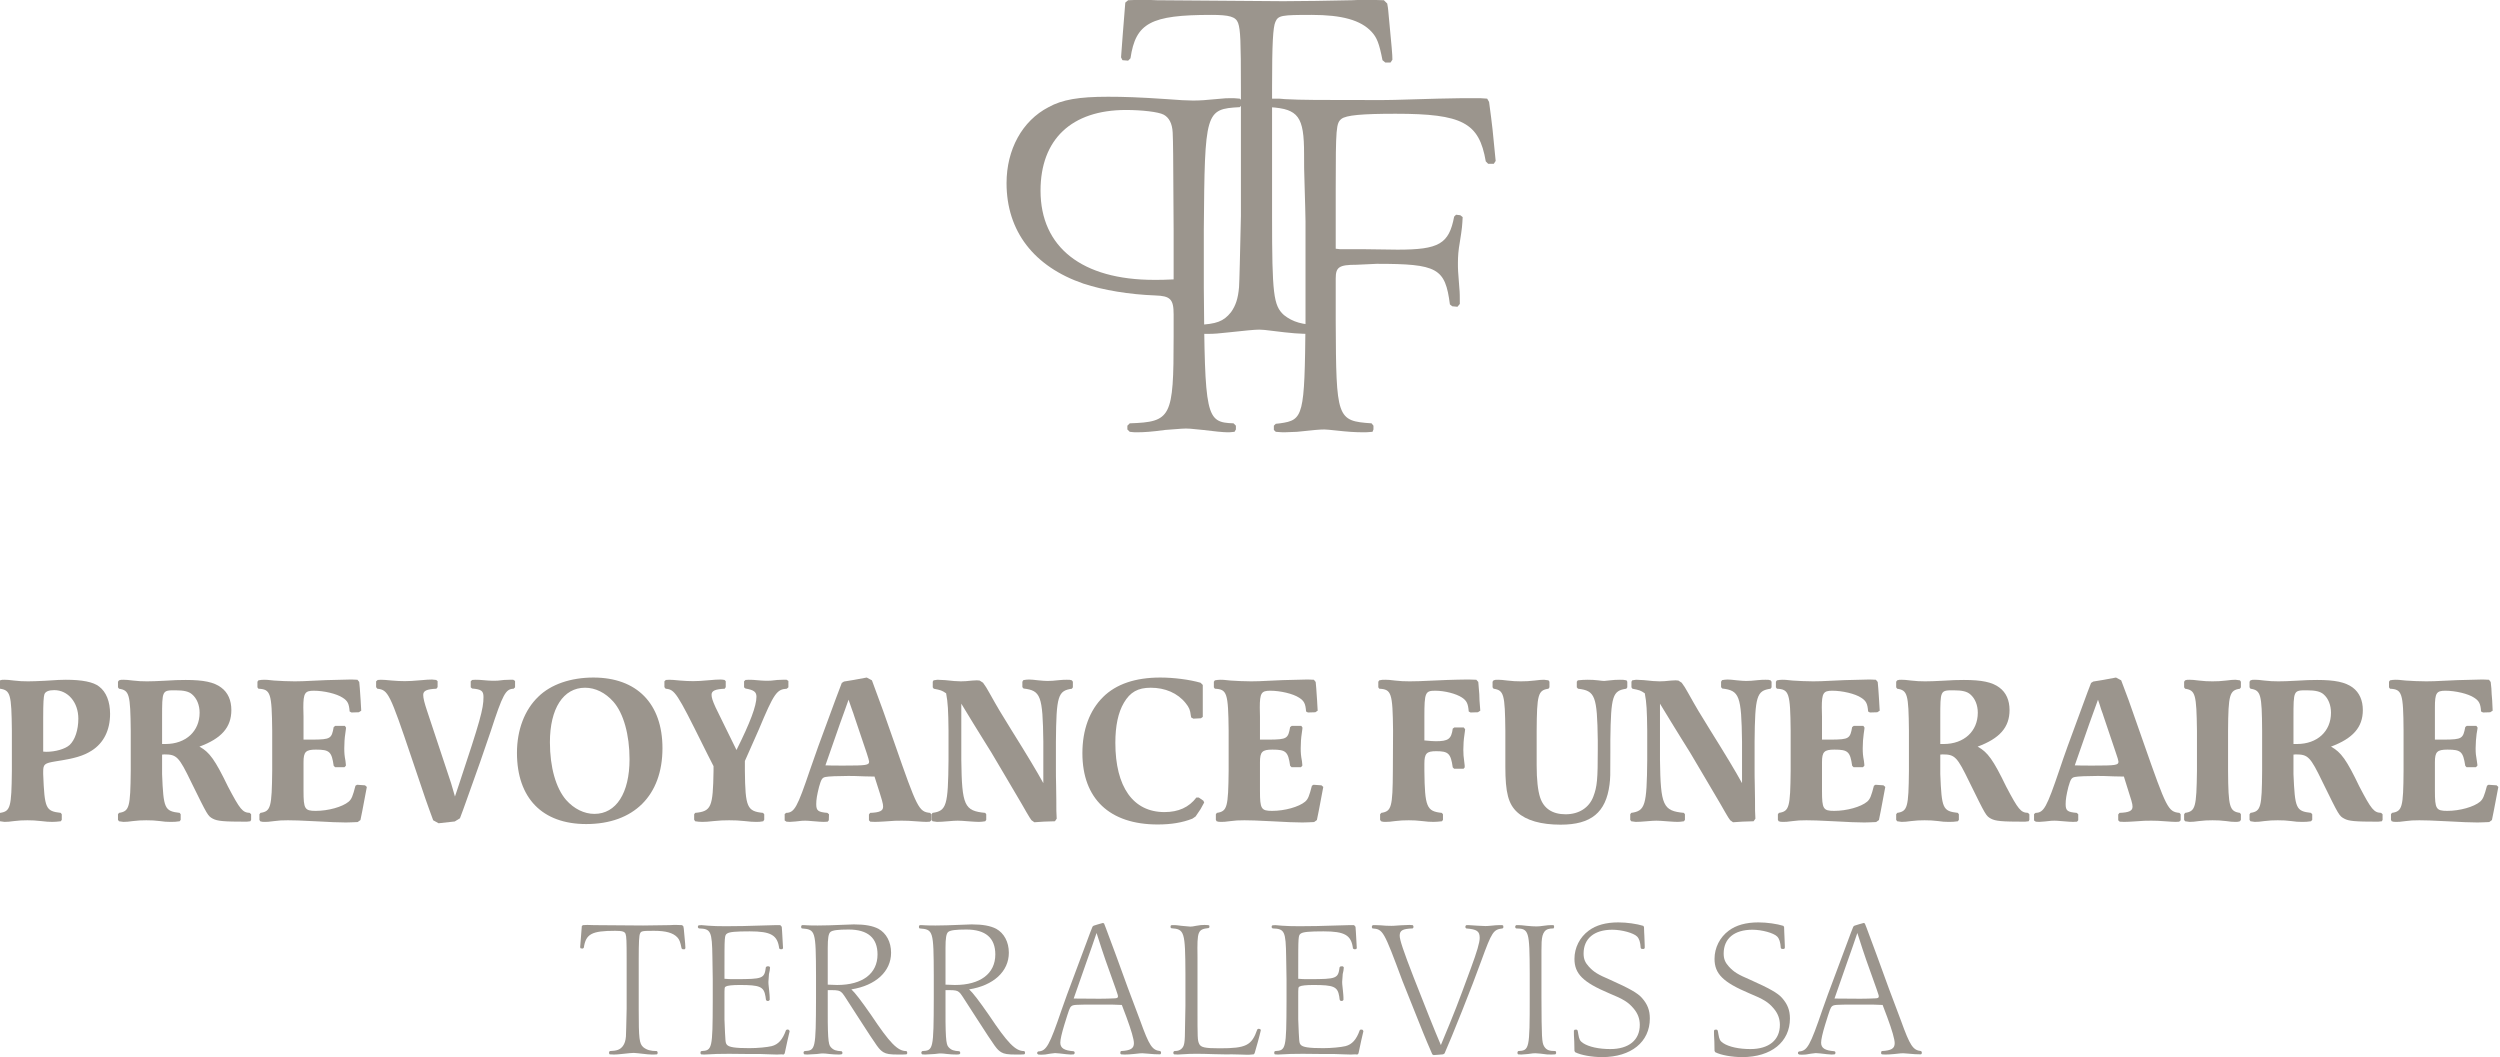 <?xml version="1.0" encoding="UTF-8" standalone="no"?>
<!DOCTYPE svg PUBLIC "-//W3C//DTD SVG 1.1//EN" "http://www.w3.org/Graphics/SVG/1.1/DTD/svg11.dtd">
<svg width="100%" height="100%" viewBox="0 0 844 357" version="1.1" xmlns="http://www.w3.org/2000/svg" xmlns:xlink="http://www.w3.org/1999/xlink" xml:space="preserve" xmlns:serif="http://www.serif.com/" style="fill-rule:evenodd;clip-rule:evenodd;stroke-linejoin:round;stroke-miterlimit:2;">
    <g transform="matrix(8.333,0,0,8.333,-7648.22,-1809.49)">
        <path d="M965.371,226.478C965.352,223.056 965.352,223.056 965.333,222.521C965.314,222.138 965.18,221.909 964.97,221.794C964.759,221.679 964.071,221.603 963.44,221.603C961.241,221.603 959.979,222.788 959.979,224.872C959.979,227.167 961.662,228.486 964.587,228.486C964.797,228.486 965.027,228.486 965.371,228.467L965.371,226.478ZM967.894,234.547L967.838,234.642C967.704,234.661 967.589,234.661 967.551,234.661C967.398,234.661 966.996,234.623 966.557,234.566C966.002,234.509 965.982,234.509 965.869,234.509C965.772,234.509 965.772,234.509 965.027,234.566C964.472,234.642 964.167,234.661 963.88,234.661C963.822,234.661 963.708,234.661 963.593,234.642L963.497,234.547L963.497,234.394L963.593,234.298C965.275,234.24 965.371,234.069 965.371,230.799L965.371,229.881C965.371,229.269 965.237,229.136 964.625,229.117C963.593,229.079 962.523,228.906 961.719,228.639C959.712,227.95 958.602,226.517 958.602,224.566C958.602,223.209 959.234,222.042 960.304,221.489C960.859,221.182 961.528,221.067 962.713,221.067C963.345,221.067 963.975,221.087 965.104,221.164C965.562,221.201 965.925,221.221 966.155,221.221C966.422,221.221 966.729,221.201 967.073,221.164C967.456,221.125 967.551,221.125 967.684,221.125C967.799,221.125 967.856,221.125 968.048,221.144L968.143,221.221L968.143,221.392L968.048,221.489C966.652,221.564 966.633,221.66 966.594,226.44L966.594,228.811C966.633,234.049 966.671,234.26 967.799,234.298L967.894,234.394L967.894,234.547Z" style="fill:rgb(155,149,141);fill-rule:nonzero;"/>
    </g>
    <g transform="matrix(8.333,0,0,8.333,-7648.22,-1809.49)">
        <path d="M969.432,234.394L969.509,234.317L969.681,234.298C970.637,234.164 970.676,234.012 970.714,230.188L970.714,226.115C970.714,225.847 970.694,225.331 970.676,224.623C970.656,224.165 970.656,223.744 970.656,223.381C970.656,221.871 970.427,221.564 969.279,221.489L969.204,221.392L969.204,221.239L969.279,221.144L969.547,221.144C969.604,221.144 969.719,221.144 969.891,221.164C970.561,221.201 971.249,221.201 973.562,221.201C974.174,221.201 974.174,221.201 976.067,221.144C976.87,221.125 977.081,221.125 977.596,221.125C977.788,221.125 977.864,221.125 978.074,221.144L978.151,221.277C978.285,222.272 978.304,222.463 978.418,223.668L978.343,223.783L978.113,223.783L978.017,223.686C977.749,222.119 977.081,221.756 974.365,221.756C973.008,221.756 972.358,221.813 972.167,221.966C971.956,222.138 971.938,222.329 971.938,224.777L971.938,227.224L972.109,227.243L973.027,227.243L974.442,227.262C976.124,227.262 976.526,227.032 976.736,225.924L976.813,225.847L976.984,225.867L977.081,225.943C977.061,226.307 977.061,226.363 976.966,226.957C976.908,227.282 976.889,227.53 976.889,227.797C976.889,228.065 976.889,228.104 976.946,228.811C976.966,229.002 976.966,229.174 976.966,229.461L976.87,229.576L976.659,229.556L976.564,229.48C976.373,228.007 976.067,227.836 973.6,227.836L972.778,227.874C972.071,227.874 971.938,227.969 971.938,228.429L971.938,230.168C971.956,234.107 971.976,234.202 973.39,234.298L973.467,234.394L973.467,234.547L973.428,234.642C973.257,234.661 973.123,234.661 973.065,234.661C972.721,234.661 972.435,234.642 971.918,234.585C971.727,234.566 971.574,234.547 971.478,234.547C971.288,234.547 971.076,234.566 970.369,234.642L969.872,234.661C969.796,234.661 969.719,234.661 969.509,234.642L969.432,234.566L969.432,234.394Z" style="fill:rgb(155,149,141);fill-rule:nonzero;"/>
    </g>
    <g transform="matrix(8.333,0,0,8.333,-7648.22,-1809.49)">
        <path d="M966.262,230.407L966.339,230.312C967.103,230.274 967.39,230.177 967.696,229.795C967.887,229.527 967.982,229.24 968.021,228.782C968.039,228.495 968.059,227.578 968.097,225.895L968.097,220.713C968.097,218.821 968.078,218.343 967.982,218.076C967.887,217.826 967.639,217.751 966.892,217.751C964.445,217.751 963.833,218.076 963.623,219.509L963.528,219.605L963.298,219.586L963.241,219.471C963.279,218.936 963.336,218.19 963.413,217.253L963.528,217.157L963.987,217.139C964.197,217.139 964.331,217.139 964.694,217.157L969.818,217.196C970.563,217.196 971.635,217.177 972.59,217.157C972.934,217.139 973.01,217.139 973.297,217.139L973.89,217.157L974.024,217.291C974.044,217.406 974.062,217.502 974.062,217.539C974.215,219.165 974.234,219.337 974.234,219.566L974.158,219.681L973.947,219.681L973.833,219.586C973.699,218.898 973.604,218.668 973.393,218.438C972.954,217.961 972.189,217.751 970.965,217.751C969.741,217.751 969.608,217.769 969.493,218.037C969.398,218.247 969.359,218.898 969.359,220.695L969.359,225.914C969.359,229.069 969.416,229.527 969.838,229.91C970.2,230.197 970.602,230.312 971.252,230.312L971.328,230.407L971.328,230.56L971.271,230.656C971.118,230.674 971.042,230.674 970.946,230.674C970.468,230.674 970.2,230.656 969.283,230.541C969.129,230.522 968.976,230.502 968.843,230.502C968.652,230.502 968.269,230.541 967.562,230.617C967.217,230.656 967.007,230.674 966.778,230.674C966.549,230.674 966.529,230.674 966.319,230.656L966.262,230.56L966.262,230.407Z" style="fill:rgb(155,149,141);fill-rule:nonzero;"/>
    </g>
    <g transform="matrix(8.333,0,0,8.333,-7648.22,-1809.49)">
        <path d="M919.573,247.598L919.695,247.606C920.068,247.606 920.463,247.492 920.642,247.331C920.86,247.129 920.997,246.724 920.997,246.263C920.997,245.6 920.576,245.107 920.019,245.107C919.8,245.107 919.662,245.163 919.622,245.277C919.59,245.374 919.573,245.616 919.573,246.223L919.573,247.598ZM917.786,250.137L917.827,250.08C918.247,250.016 918.288,249.854 918.304,248.382L918.304,246.748C918.288,245.277 918.247,245.114 917.827,245.05L917.786,244.993L917.786,244.767L917.827,244.71C917.892,244.687 917.916,244.687 918.013,244.687C918.118,244.687 918.191,244.695 918.393,244.719C918.612,244.743 918.733,244.751 918.959,244.751C919.161,244.751 919.307,244.743 919.662,244.727C920.115,244.695 920.326,244.687 920.487,244.687C921.151,244.687 921.604,244.776 921.838,244.961C922.129,245.18 922.283,245.576 922.283,246.07C922.283,246.724 922.025,247.25 921.539,247.557C921.207,247.768 920.867,247.872 920.068,247.994C919.63,248.067 919.573,248.108 919.573,248.406L919.573,248.512C919.63,249.91 919.671,250.008 920.285,250.08L920.326,250.137L920.326,250.363L920.285,250.42C920.124,250.437 920.059,250.445 919.938,250.445C919.809,250.445 919.687,250.437 919.485,250.412C919.235,250.388 919.154,250.38 918.935,250.38C918.717,250.38 918.612,250.388 918.393,250.412C918.207,250.437 918.126,250.445 918.005,250.445L917.827,250.42L917.786,250.363L917.786,250.137Z" style="fill:rgb(155,149,141);fill-rule:nonzero;"/>
    </g>
    <g transform="matrix(8.333,0,0,8.333,-7648.22,-1809.49)">
        <path d="M924.528,247.29C925.353,247.29 925.91,246.773 925.91,246.021C925.91,245.713 925.797,245.439 925.604,245.277C925.474,245.163 925.279,245.114 924.924,245.114C924.39,245.114 924.39,245.114 924.39,246.223L924.39,247.29L924.528,247.29ZM924.39,248.512C924.446,249.91 924.487,250.008 925.102,250.08L925.143,250.137L925.143,250.363L925.102,250.42C924.941,250.445 924.884,250.445 924.714,250.445C924.552,250.445 924.495,250.437 924.301,250.412C924.083,250.388 923.978,250.38 923.751,250.38C923.533,250.38 923.428,250.388 923.209,250.412C923.024,250.437 922.943,250.445 922.821,250.445L922.644,250.42L922.603,250.363L922.603,250.137L922.644,250.08C923.064,250.016 923.105,249.854 923.12,248.382L923.12,246.748C923.105,245.277 923.064,245.114 922.644,245.05L922.603,244.993L922.603,244.767L922.644,244.71C922.708,244.687 922.733,244.687 922.829,244.687C922.935,244.687 923.007,244.695 923.209,244.719C923.428,244.743 923.557,244.751 923.776,244.751C923.986,244.751 924.155,244.743 924.479,244.727C924.884,244.702 925.07,244.695 925.345,244.695C926.072,244.695 926.493,244.783 926.784,245.002C927.059,245.204 927.196,245.52 927.196,245.915C927.196,246.611 926.8,247.064 925.903,247.396C926.315,247.622 926.533,247.929 927.059,249.013C927.552,249.951 927.65,250.065 927.941,250.08L927.997,250.137L927.997,250.363L927.965,250.42L927.82,250.437C926.864,250.437 926.63,250.412 926.445,250.315C926.242,250.201 926.242,250.201 925.57,248.835C925.07,247.8 924.981,247.711 924.479,247.711L924.39,247.719L924.39,248.512Z" style="fill:rgb(155,149,141);fill-rule:nonzero;"/>
    </g>
    <g transform="matrix(8.333,0,0,8.333,-7648.22,-1809.49)">
        <path d="M928.333,250.137L928.374,250.08C928.794,250.016 928.835,249.854 928.851,248.374L928.851,246.748C928.835,245.22 928.786,245.074 928.293,245.05L928.253,244.993L928.253,244.767L928.293,244.71C928.39,244.695 928.439,244.687 928.52,244.687C928.624,244.687 928.624,244.687 928.932,244.719C929.158,244.735 929.498,244.751 929.765,244.751C929.984,244.751 929.984,244.751 931.034,244.702C931.916,244.678 931.916,244.678 931.988,244.678C932.07,244.678 932.151,244.678 932.304,244.687L932.377,244.776C932.402,245.002 932.402,245.067 932.417,245.277L932.434,245.52C932.434,245.592 932.449,245.73 932.458,245.94L932.361,246.004L932.062,246.013L931.988,245.972C931.965,245.656 931.908,245.543 931.706,245.414C931.463,245.252 930.945,245.131 930.533,245.131C930.177,245.131 930.112,245.228 930.112,245.811L930.12,246.183L930.12,247.112L930.509,247.112C931.212,247.105 931.261,247.072 931.342,246.603L931.406,246.555L931.795,246.555L931.843,246.627L931.835,246.7L931.811,246.878C931.786,247.031 931.771,247.258 931.771,247.46C931.771,247.654 931.779,247.759 931.82,247.978L931.835,248.123L931.835,248.172L931.779,248.229L931.399,248.229L931.342,248.172C931.261,247.598 931.172,247.517 930.622,247.517C930.21,247.517 930.12,247.606 930.12,248.027L930.12,249.191C930.12,249.919 930.169,249.999 930.614,249.999C931.123,249.999 931.697,249.838 931.948,249.627C932.07,249.523 932.118,249.393 932.224,248.981L932.288,248.941L932.612,248.964L932.685,249.029C932.515,249.927 932.458,250.242 932.426,250.371L932.313,250.452C932.111,250.46 931.973,250.469 931.835,250.469C931.593,250.469 931.132,250.452 930.598,250.42C929.91,250.388 929.789,250.38 929.49,250.38C929.255,250.38 929.102,250.388 928.94,250.412C928.673,250.445 928.665,250.445 928.56,250.445C928.455,250.445 928.439,250.445 928.365,250.42L928.333,250.363L928.333,250.137Z" style="fill:rgb(155,149,141);fill-rule:nonzero;"/>
    </g>
    <g transform="matrix(8.333,0,0,8.333,-7648.22,-1809.49)">
        <path d="M933.061,244.751L933.125,244.695L933.255,244.687C933.368,244.687 933.448,244.695 933.708,244.719C933.894,244.735 934.064,244.743 934.226,244.743C934.428,244.743 934.517,244.735 934.921,244.702C935.067,244.687 935.212,244.678 935.325,244.678L935.495,244.695L935.552,244.743L935.552,244.986L935.503,245.05C935.114,245.067 934.969,245.131 934.969,245.301C934.969,245.43 935.018,245.624 935.123,245.94L936.036,248.69C936.085,248.827 936.085,248.827 936.255,249.417L936.417,248.932C937.275,246.353 937.411,245.867 937.411,245.39C937.411,245.139 937.331,245.074 936.95,245.042L936.894,244.993L936.894,244.751L936.95,244.695L937.08,244.687C937.201,244.687 937.241,244.687 937.598,244.719C937.702,244.727 937.783,244.727 937.857,244.727C937.97,244.727 937.97,244.727 938.244,244.695L938.471,244.687L938.616,244.687L938.69,244.735L938.69,244.993L938.633,245.05C938.31,245.059 938.196,245.261 937.702,246.78C937.581,247.137 937.444,247.541 937.282,248.002C937.088,248.552 936.894,249.094 936.7,249.636L936.587,249.951L936.457,250.299L936.247,250.428L935.592,250.501L935.373,250.38C935.284,250.137 935.123,249.7 935.058,249.506L934.5,247.857C933.611,245.22 933.546,245.099 933.11,245.05L933.061,244.986L933.061,244.751Z" style="fill:rgb(155,149,141);fill-rule:nonzero;"/>
    </g>
    <g transform="matrix(8.333,0,0,8.333,-7648.22,-1809.49)">
        <path d="M940.102,247.218C940.102,248.229 940.344,249.077 940.757,249.555C941.08,249.919 941.492,250.121 941.905,250.121C942.786,250.121 943.328,249.279 943.328,247.905C943.328,246.918 943.086,246.045 942.673,245.576C942.35,245.212 941.945,245.01 941.525,245.01C940.644,245.01 940.102,245.851 940.102,247.218ZM944.662,247.46C944.662,249.377 943.498,250.533 941.573,250.533C939.794,250.533 938.767,249.482 938.767,247.647C938.767,246.724 939.074,245.907 939.632,245.374C940.142,244.872 940.95,244.597 941.864,244.597C943.627,244.597 944.662,245.656 944.662,247.46Z" style="fill:rgb(155,149,141);fill-rule:nonzero;"/>
    </g>
    <g transform="matrix(8.333,0,0,8.333,-7648.22,-1809.49)">
        <path d="M945.946,250.137L945.987,250.08C946.642,250.016 946.707,249.854 946.731,248.382L946.731,248.188L946.505,247.743L946.319,247.371C945.243,245.204 945.162,245.082 944.79,245.05L944.741,244.986L944.741,244.751L944.798,244.695L944.936,244.687C945.041,244.687 945.121,244.695 945.38,244.719C945.574,244.735 945.737,244.743 945.906,244.743C946.109,244.743 946.197,244.735 946.594,244.702C946.739,244.687 946.893,244.678 947.006,244.678C947.063,244.678 947.079,244.678 947.176,244.695L947.225,244.743L947.225,244.986L947.184,245.05C946.804,245.067 946.651,245.131 946.651,245.293C946.651,245.406 946.691,245.535 946.812,245.802L947.176,246.546C947.435,247.064 947.435,247.064 947.661,247.533C948.219,246.417 948.47,245.745 948.47,245.374C948.47,245.18 948.364,245.099 948.025,245.042L947.968,244.993L947.968,244.751L948.025,244.695L948.154,244.687C948.276,244.687 948.317,244.687 948.672,244.719C948.769,244.727 948.858,244.727 948.931,244.727C949.036,244.727 949.036,244.727 949.319,244.695L949.537,244.687L949.691,244.687L949.764,244.735L949.764,244.993L949.699,245.05C949.295,245.074 949.182,245.228 948.567,246.7C948.397,247.08 948.211,247.5 948.001,247.978L948.001,248.382C948.017,249.854 948.09,250.016 948.737,250.08L948.785,250.137L948.785,250.356L948.744,250.42C948.623,250.445 948.575,250.445 948.445,250.445C948.308,250.445 948.227,250.437 947.992,250.412C947.75,250.388 947.597,250.38 947.362,250.38C947.136,250.38 946.982,250.388 946.739,250.412C946.496,250.437 946.424,250.445 946.279,250.445C946.156,250.445 946.109,250.437 945.987,250.42L945.946,250.356L945.946,250.137Z" style="fill:rgb(155,149,141);fill-rule:nonzero;"/>
    </g>
    <g transform="matrix(8.333,0,0,8.333,-7648.22,-1809.49)">
        <path d="M951.264,248.155C951.417,248.164 951.676,248.164 952.016,248.164C952.921,248.164 953.034,248.148 953.034,248.002C953.034,247.97 952.994,247.832 952.938,247.662L952.428,246.15C952.428,246.126 952.379,246.013 952.339,245.892C952.29,245.762 952.25,245.632 952.201,245.495L952.064,245.883L951.854,246.465L951.264,248.155ZM952.857,248.601C952.436,248.584 952.371,248.584 952.186,248.584C951.781,248.584 951.376,248.601 951.272,248.625C951.134,248.649 951.094,248.714 951.005,249.029C950.924,249.353 950.892,249.538 950.892,249.725C950.892,249.991 950.964,250.048 951.344,250.08L951.409,250.137L951.401,250.38L951.353,250.437L951.191,250.445C951.102,250.445 951.013,250.437 950.705,250.412C950.609,250.403 950.52,250.396 950.446,250.396C950.333,250.396 950.333,250.396 950.059,250.428L949.823,250.445L949.687,250.437L949.613,250.388L949.613,250.129L949.67,250.08C950.01,250.072 950.123,249.862 950.641,248.333C950.867,247.679 950.964,247.396 951.676,245.479L951.789,245.18L951.927,244.816L952.016,244.759L952.404,244.695L952.938,244.597L953.148,244.71C953.391,245.365 953.544,245.778 953.609,245.964L954.07,247.275C954.984,249.903 955.048,250.032 955.501,250.08L955.558,250.137L955.558,250.38L955.493,250.437L955.356,250.445C955.25,250.445 955.169,250.437 954.91,250.42C954.717,250.403 954.538,250.396 954.361,250.396C954.151,250.396 954.062,250.396 953.657,250.428C953.495,250.437 953.391,250.445 953.269,250.445L953.083,250.437L953.027,250.38L953.027,250.145L953.075,250.08C953.463,250.065 953.601,249.999 953.601,249.829C953.601,249.7 953.569,249.595 953.325,248.835L953.253,248.609L952.857,248.601Z" style="fill:rgb(155,149,141);fill-rule:nonzero;"/>
    </g>
    <g transform="matrix(8.333,0,0,8.333,-7648.22,-1809.49)">
        <path d="M955.564,250.137L955.604,250.08C956.17,249.999 956.235,249.789 956.251,247.938L956.251,246.748C956.242,245.94 956.227,245.616 956.154,245.236C955.976,245.114 955.936,245.107 955.653,245.05L955.612,244.993L955.612,244.767L955.645,244.71L955.798,244.687C955.879,244.687 955.992,244.695 956.113,244.702C956.372,244.735 956.631,244.751 956.752,244.751C956.898,244.751 956.979,244.743 957.221,244.719L957.4,244.71L957.513,244.719L957.65,244.808C957.763,244.969 957.787,245.002 957.908,245.22C958.256,245.843 958.378,246.045 958.79,246.708C959.461,247.783 959.825,248.39 960.092,248.875L960.092,247.194C960.068,245.333 959.987,245.123 959.291,245.042L959.243,244.986L959.243,244.767L959.283,244.702C959.381,244.687 959.421,244.678 959.51,244.678C959.591,244.678 959.704,244.687 959.89,244.71C960.076,244.727 960.149,244.735 960.262,244.735C960.392,244.735 960.521,244.727 960.739,244.702C960.893,244.687 960.949,244.687 961.046,244.687C961.152,244.687 961.184,244.687 961.249,244.71L961.289,244.767L961.289,244.993L961.249,245.05C960.683,245.131 960.618,245.341 960.602,247.194L960.602,248.382C960.602,248.487 960.602,248.682 960.61,248.964L960.618,249.538C960.618,250.016 960.618,250.024 960.634,250.315L960.562,250.42C960.165,250.428 960.06,250.437 959.729,250.46L959.615,250.38C959.542,250.282 959.527,250.25 959.478,250.169C959.445,250.112 959.421,250.08 959.211,249.708C958.685,248.819 958.28,248.123 957.989,247.638L957.642,247.08L957.237,246.425L956.769,245.656L956.769,247.938C956.793,249.789 956.89,249.999 957.738,250.08L957.779,250.137L957.779,250.363L957.738,250.42C957.626,250.437 957.57,250.445 957.48,250.445C957.4,250.445 957.27,250.437 957.149,250.428C956.817,250.403 956.737,250.396 956.623,250.396C956.542,250.396 956.404,250.403 956.227,250.42C956.025,250.437 955.919,250.445 955.781,250.445L955.604,250.42L955.564,250.363L955.564,250.137Z" style="fill:rgb(155,149,141);fill-rule:nonzero;"/>
    </g>
    <g transform="matrix(8.333,0,0,8.333,-7648.22,-1809.49)">
        <path d="M966.576,249.587L966.609,249.66C966.495,249.862 966.495,249.87 966.463,249.927L966.261,250.226L966.131,250.315C965.719,250.477 965.266,250.55 964.724,250.55C962.776,250.55 961.675,249.506 961.675,247.662C961.675,246.716 961.966,245.924 962.517,245.382C963.042,244.864 963.819,244.597 964.829,244.597C965.371,244.597 966.01,244.678 966.463,244.808L966.552,244.897L966.552,246.191L966.479,246.247L966.172,246.263L966.083,246.215L966.067,246.134C966.042,245.915 966.002,245.811 965.857,245.632C965.533,245.228 965.031,245.01 964.442,245.01C963.924,245.01 963.609,245.188 963.358,245.616C963.123,246.013 963.01,246.555 963.01,247.241C963.01,249.029 963.73,250.048 964.999,250.048C965.566,250.048 965.994,249.854 966.293,249.458L966.39,249.458L966.576,249.587Z" style="fill:rgb(155,149,141);fill-rule:nonzero;"/>
    </g>
    <g transform="matrix(8.333,0,0,8.333,-7648.22,-1809.49)">
        <path d="M967.082,250.137L967.123,250.08C967.543,250.016 967.584,249.854 967.6,248.374L967.6,246.748C967.584,245.22 967.535,245.074 967.042,245.05L967.001,244.993L967.001,244.767L967.042,244.71C967.139,244.695 967.188,244.687 967.269,244.687C967.373,244.687 967.373,244.687 967.681,244.719C967.907,244.735 968.247,244.751 968.514,244.751C968.733,244.751 968.733,244.751 969.783,244.702C970.665,244.678 970.665,244.678 970.737,244.678C970.819,244.678 970.9,244.678 971.053,244.687L971.126,244.776C971.151,245.002 971.151,245.067 971.166,245.277L971.183,245.52C971.183,245.592 971.198,245.73 971.207,245.94L971.11,246.004L970.811,246.013L970.737,245.972C970.714,245.656 970.657,245.543 970.455,245.414C970.212,245.252 969.695,245.131 969.282,245.131C968.926,245.131 968.862,245.228 968.862,245.811L968.869,246.183L968.869,247.112L969.258,247.112C969.961,247.105 970.01,247.072 970.091,246.603L970.155,246.555L970.544,246.555L970.592,246.627L970.584,246.7L970.56,246.878C970.535,247.031 970.52,247.258 970.52,247.46C970.52,247.654 970.528,247.759 970.569,247.978L970.584,248.123L970.584,248.172L970.528,248.229L970.148,248.229L970.091,248.172C970.01,247.598 969.921,247.517 969.371,247.517C968.959,247.517 968.869,247.606 968.869,248.027L968.869,249.191C968.869,249.919 968.918,249.999 969.363,249.999C969.872,249.999 970.446,249.838 970.697,249.627C970.819,249.523 970.867,249.393 970.973,248.981L971.037,248.941L971.361,248.964L971.434,249.029C971.264,249.927 971.207,250.242 971.175,250.371L971.062,250.452C970.86,250.46 970.722,250.469 970.584,250.469C970.342,250.469 969.881,250.452 969.347,250.42C968.659,250.388 968.538,250.38 968.239,250.38C968.004,250.38 967.851,250.388 967.689,250.412C967.422,250.445 967.414,250.445 967.309,250.445C967.204,250.445 967.188,250.445 967.114,250.42L967.082,250.363L967.082,250.137Z" style="fill:rgb(155,149,141);fill-rule:nonzero;"/>
    </g>
    <g transform="matrix(8.333,0,0,8.333,-7648.22,-1809.49)">
        <path d="M973.736,250.137L973.784,250.08C974.196,250.016 974.245,249.854 974.253,248.374L974.261,246.748C974.245,245.22 974.196,245.074 973.703,245.05L973.663,244.993L973.663,244.767L973.703,244.71C973.8,244.687 973.841,244.687 973.954,244.687C974.075,244.687 974.14,244.695 974.342,244.719C974.569,244.743 974.69,244.751 974.933,244.751C975.175,244.751 975.207,244.751 976.461,244.695C976.769,244.687 977.003,244.678 977.196,244.678C977.334,244.678 977.447,244.678 977.634,244.687L977.714,244.776C977.731,245.002 977.738,245.067 977.755,245.277L977.763,245.52C977.771,245.592 977.779,245.73 977.795,245.94L977.698,246.004L977.399,246.013L977.326,245.972C977.302,245.656 977.245,245.535 977.051,245.406C976.817,245.252 976.356,245.131 975.968,245.131C975.564,245.131 975.53,245.204 975.53,246.183L975.53,247.145C975.789,247.169 975.887,247.177 975.991,247.177C976.501,247.177 976.622,247.088 976.679,246.667L976.744,246.619L977.124,246.619L977.181,246.692L977.173,246.765L977.149,246.943C977.124,247.096 977.108,247.322 977.108,247.525C977.108,247.719 977.116,247.776 977.149,248.042C977.164,248.14 977.164,248.172 977.164,248.236L977.116,248.293L976.736,248.293L976.679,248.236C976.599,247.67 976.501,247.581 976.008,247.581C975.62,247.581 975.53,247.67 975.53,248.091L975.53,248.374C975.547,249.846 975.62,250.016 976.235,250.08L976.283,250.137L976.283,250.363L976.242,250.42C976.081,250.437 976.008,250.445 975.895,250.445C975.757,250.445 975.644,250.437 975.442,250.412C975.192,250.388 975.111,250.38 974.901,250.38C974.665,250.38 974.569,250.388 974.342,250.412C974.164,250.437 974.083,250.445 973.962,250.445C973.865,250.445 973.849,250.445 973.776,250.42L973.736,250.363L973.736,250.137Z" style="fill:rgb(155,149,141);fill-rule:nonzero;"/>
    </g>
    <g transform="matrix(8.333,0,0,8.333,-7648.22,-1809.49)">
        <path d="M978.292,244.767L978.333,244.71C978.398,244.687 978.422,244.687 978.519,244.687C978.624,244.687 978.696,244.695 978.899,244.719C979.11,244.743 979.238,244.751 979.441,244.751C979.643,244.751 979.773,244.743 979.99,244.719C980.193,244.695 980.266,244.687 980.379,244.687L980.557,244.71L980.597,244.767L980.597,244.993L980.557,245.05C980.136,245.114 980.088,245.277 980.079,246.748L980.079,248.155C980.079,248.737 980.128,249.175 980.217,249.449C980.362,249.903 980.719,250.137 981.252,250.137C981.794,250.137 982.206,249.87 982.376,249.417C982.53,249.013 982.555,248.714 982.555,247.517L982.555,247.145C982.53,245.333 982.449,245.131 981.754,245.05L981.705,244.993L981.705,244.767L981.745,244.71C981.915,244.695 981.988,244.687 982.142,244.687C982.312,244.687 982.425,244.695 982.563,244.71C982.692,244.727 982.773,244.735 982.814,244.735C982.846,244.735 982.926,244.727 983.056,244.71C983.185,244.695 983.307,244.687 983.452,244.687C983.566,244.687 983.606,244.687 983.719,244.71L983.751,244.767L983.751,244.993L983.711,245.05C983.153,245.131 983.088,245.333 983.064,247.12L983.064,247.654C983.064,248.641 983.064,248.641 983.031,248.932C982.886,250.065 982.287,250.558 981.05,250.558C980.258,250.558 979.659,250.388 979.295,250.056C978.932,249.725 978.81,249.264 978.81,248.204L978.81,246.748C978.794,245.277 978.753,245.114 978.333,245.05L978.292,244.993L978.292,244.767Z" style="fill:rgb(155,149,141);fill-rule:nonzero;"/>
    </g>
    <g transform="matrix(8.333,0,0,8.333,-7648.22,-1809.49)">
        <path d="M983.87,250.137L983.91,250.08C984.477,249.999 984.541,249.789 984.558,247.938L984.558,246.748C984.549,245.94 984.533,245.616 984.46,245.236C984.282,245.114 984.242,245.107 983.959,245.05L983.919,244.993L983.919,244.767L983.951,244.71L984.105,244.687C984.186,244.687 984.299,244.695 984.42,244.702C984.679,244.735 984.938,244.751 985.059,244.751C985.204,244.751 985.285,244.743 985.528,244.719L985.706,244.71L985.82,244.719L985.956,244.808C986.07,244.969 986.094,245.002 986.215,245.22C986.563,245.843 986.685,246.045 987.097,246.708C987.768,247.783 988.132,248.39 988.399,248.875L988.399,247.194C988.374,245.333 988.294,245.123 987.598,245.042L987.55,244.986L987.55,244.767L987.59,244.702C987.688,244.687 987.728,244.678 987.817,244.678C987.898,244.678 988.011,244.687 988.196,244.71C988.383,244.727 988.455,244.735 988.569,244.735C988.698,244.735 988.827,244.727 989.046,244.702C989.199,244.687 989.256,244.687 989.353,244.687C989.458,244.687 989.49,244.687 989.556,244.71L989.596,244.767L989.596,244.993L989.556,245.05C988.989,245.131 988.925,245.341 988.908,247.194L988.908,248.382C988.908,248.487 988.908,248.682 988.916,248.964L988.925,249.538C988.925,250.016 988.925,250.024 988.941,250.315L988.868,250.42C988.472,250.428 988.366,250.437 988.035,250.46L987.922,250.38C987.849,250.282 987.833,250.25 987.784,250.169C987.752,250.112 987.728,250.08 987.518,249.708C986.991,248.819 986.587,248.123 986.296,247.638L985.948,247.08L985.544,246.425L985.075,245.656L985.075,247.938C985.1,249.789 985.196,249.999 986.045,250.08L986.086,250.137L986.086,250.363L986.045,250.42C985.933,250.437 985.876,250.445 985.786,250.445C985.706,250.445 985.576,250.437 985.455,250.428C985.123,250.403 985.043,250.396 984.93,250.396C984.849,250.396 984.711,250.403 984.533,250.42C984.331,250.437 984.226,250.445 984.088,250.445L983.91,250.42L983.87,250.363L983.87,250.137Z" style="fill:rgb(155,149,141);fill-rule:nonzero;"/>
    </g>
    <g transform="matrix(8.333,0,0,8.333,-7648.22,-1809.49)">
        <path d="M989.852,250.137L989.893,250.08C990.313,250.016 990.354,249.854 990.369,248.374L990.369,246.748C990.354,245.22 990.305,245.074 989.812,245.05L989.771,244.993L989.771,244.767L989.812,244.71C989.908,244.695 989.957,244.687 990.038,244.687C990.143,244.687 990.143,244.687 990.45,244.719C990.677,244.735 991.017,244.751 991.283,244.751C991.502,244.751 991.502,244.751 992.553,244.702C993.435,244.678 993.435,244.678 993.507,244.678C993.588,244.678 993.669,244.678 993.822,244.687L993.896,244.776C993.92,245.002 993.92,245.067 993.936,245.277L993.952,245.52C993.952,245.592 993.968,245.73 993.977,245.94L993.879,246.004L993.58,246.013L993.507,245.972C993.484,245.656 993.427,245.543 993.225,245.414C992.982,245.252 992.464,245.131 992.052,245.131C991.695,245.131 991.631,245.228 991.631,245.811L991.639,246.183L991.639,247.112L992.028,247.112C992.731,247.105 992.779,247.072 992.861,246.603L992.925,246.555L993.314,246.555L993.362,246.627L993.354,246.7L993.329,246.878C993.305,247.031 993.289,247.258 993.289,247.46C993.289,247.654 993.297,247.759 993.338,247.978L993.354,248.123L993.354,248.172L993.297,248.229L992.917,248.229L992.861,248.172C992.779,247.598 992.691,247.517 992.141,247.517C991.729,247.517 991.639,247.606 991.639,248.027L991.639,249.191C991.639,249.919 991.688,249.999 992.133,249.999C992.642,249.999 993.216,249.838 993.467,249.627C993.588,249.523 993.637,249.393 993.742,248.981L993.807,248.941L994.13,248.964L994.203,249.029C994.033,249.927 993.977,250.242 993.945,250.371L993.831,250.452C993.629,250.46 993.491,250.469 993.354,250.469C993.112,250.469 992.651,250.452 992.116,250.42C991.429,250.388 991.308,250.38 991.009,250.38C990.774,250.38 990.62,250.388 990.458,250.412C990.192,250.445 990.184,250.445 990.078,250.445C989.974,250.445 989.957,250.445 989.884,250.42L989.852,250.363L989.852,250.137Z" style="fill:rgb(155,149,141);fill-rule:nonzero;"/>
    </g>
    <g transform="matrix(8.333,0,0,8.333,-7648.22,-1809.49)">
        <path d="M996.569,247.29C997.394,247.29 997.951,246.773 997.951,246.021C997.951,245.713 997.838,245.439 997.645,245.277C997.515,245.163 997.32,245.114 996.965,245.114C996.431,245.114 996.431,245.114 996.431,246.223L996.431,247.29L996.569,247.29ZM996.431,248.512C996.487,249.91 996.529,250.008 997.143,250.08L997.184,250.137L997.184,250.363L997.143,250.42C996.982,250.445 996.925,250.445 996.755,250.445C996.593,250.445 996.536,250.437 996.342,250.412C996.124,250.388 996.019,250.38 995.792,250.38C995.574,250.38 995.469,250.388 995.25,250.412C995.065,250.437 994.984,250.445 994.862,250.445L994.685,250.42L994.644,250.363L994.644,250.137L994.685,250.08C995.105,250.016 995.146,249.854 995.161,248.382L995.161,246.748C995.146,245.277 995.105,245.114 994.685,245.05L994.644,244.993L994.644,244.767L994.685,244.71C994.749,244.687 994.774,244.687 994.87,244.687C994.976,244.687 995.048,244.695 995.25,244.719C995.469,244.743 995.598,244.751 995.817,244.751C996.027,244.751 996.196,244.743 996.52,244.727C996.925,244.702 997.111,244.695 997.386,244.695C998.113,244.695 998.534,244.783 998.825,245.002C999.1,245.204 999.237,245.52 999.237,245.915C999.237,246.611 998.841,247.064 997.944,247.396C998.356,247.622 998.574,247.929 999.1,249.013C999.593,249.951 999.691,250.065 999.982,250.08L1000.04,250.137L1000.04,250.363L1000.01,250.42L999.861,250.437C998.905,250.437 998.671,250.412 998.486,250.315C998.283,250.201 998.283,250.201 997.612,248.835C997.111,247.8 997.022,247.711 996.52,247.711L996.431,247.719L996.431,248.512Z" style="fill:rgb(155,149,141);fill-rule:nonzero;"/>
    </g>
    <g transform="matrix(8.333,0,0,8.333,-7648.22,-1809.49)">
        <path d="M1001.88,248.155C1002.03,248.164 1002.29,248.164 1002.63,248.164C1003.54,248.164 1003.65,248.148 1003.65,248.002C1003.65,247.97 1003.61,247.832 1003.55,247.662L1003.04,246.15C1003.04,246.126 1002.99,246.013 1002.95,245.892C1002.91,245.762 1002.87,245.632 1002.82,245.495L1002.47,246.465L1001.88,248.155ZM1003.47,248.601C1003.05,248.584 1002.99,248.584 1002.8,248.584C1002.4,248.584 1001.99,248.601 1001.89,248.625C1001.75,248.649 1001.71,248.714 1001.62,249.029C1001.54,249.353 1001.51,249.538 1001.51,249.725C1001.51,249.991 1001.58,250.048 1001.96,250.08L1002.02,250.137L1002.02,250.38L1001.97,250.437L1001.81,250.445C1001.72,250.445 1001.63,250.437 1001.32,250.412C1001.22,250.403 1001.13,250.396 1001.06,250.396C1000.95,250.396 1000.95,250.396 1000.67,250.428L1000.44,250.445L1000.3,250.437L1000.23,250.388L1000.23,250.129L1000.29,250.08C1000.63,250.072 1000.74,249.862 1001.26,248.333C1001.48,247.679 1001.58,247.396 1002.29,245.479L1002.4,245.18L1002.54,244.816L1002.63,244.759L1003.02,244.695L1003.55,244.597L1003.76,244.71C1004.01,245.365 1004.16,245.778 1004.22,245.964L1004.68,247.275C1005.6,249.903 1005.66,250.032 1006.12,250.08L1006.17,250.137L1006.17,250.38L1006.11,250.437L1005.97,250.445C1005.87,250.445 1005.78,250.437 1005.53,250.42C1005.33,250.403 1005.15,250.396 1004.98,250.396C1004.77,250.396 1004.68,250.396 1004.27,250.428C1004.11,250.437 1004.01,250.445 1003.88,250.445L1003.7,250.437L1003.64,250.38L1003.64,250.145L1003.69,250.08C1004.08,250.065 1004.22,249.999 1004.22,249.829C1004.22,249.7 1004.18,249.595 1003.94,248.835L1003.87,248.609L1003.47,248.601Z" style="fill:rgb(155,149,141);fill-rule:nonzero;"/>
    </g>
    <g transform="matrix(8.333,0,0,8.333,-7648.22,-1809.49)">
        <path d="M1006.31,250.137L1006.35,250.08C1006.77,250.016 1006.81,249.854 1006.83,248.382L1006.83,246.748C1006.81,245.277 1006.77,245.114 1006.35,245.05L1006.31,244.993L1006.31,244.767L1006.35,244.71C1006.41,244.687 1006.44,244.687 1006.53,244.687C1006.64,244.687 1006.71,244.695 1006.91,244.719C1007.13,244.743 1007.25,244.751 1007.46,244.751C1007.66,244.751 1007.79,244.743 1008.01,244.719C1008.21,244.695 1008.28,244.687 1008.39,244.687L1008.57,244.71L1008.61,244.767L1008.61,244.993L1008.57,245.05C1008.15,245.114 1008.1,245.277 1008.09,246.748L1008.09,248.382C1008.1,249.854 1008.15,250.016 1008.57,250.08L1008.61,250.137L1008.61,250.363L1008.57,250.42C1008.5,250.445 1008.48,250.445 1008.38,250.445C1008.27,250.445 1008.18,250.437 1008.01,250.412C1007.78,250.388 1007.68,250.38 1007.46,250.38C1007.24,250.38 1007.13,250.388 1006.91,250.412C1006.73,250.437 1006.65,250.445 1006.53,250.445L1006.35,250.42L1006.31,250.363L1006.31,250.137Z" style="fill:rgb(155,149,141);fill-rule:nonzero;"/>
    </g>
    <g transform="matrix(8.333,0,0,8.333,-7648.22,-1809.49)">
        <path d="M1010.88,247.29C1011.71,247.29 1012.26,246.773 1012.26,246.021C1012.26,245.713 1012.15,245.439 1011.96,245.277C1011.83,245.163 1011.63,245.114 1011.28,245.114C1010.74,245.114 1010.74,245.114 1010.74,246.223L1010.74,247.29L1010.88,247.29ZM1010.74,248.512C1010.8,249.91 1010.84,250.008 1011.45,250.08L1011.5,250.137L1011.5,250.363L1011.45,250.42C1011.29,250.445 1011.24,250.445 1011.07,250.445C1010.9,250.445 1010.85,250.437 1010.65,250.412C1010.44,250.388 1010.33,250.38 1010.1,250.38C1009.89,250.38 1009.78,250.388 1009.56,250.412C1009.38,250.437 1009.3,250.445 1009.17,250.445L1009,250.42L1008.96,250.363L1008.96,250.137L1009,250.08C1009.42,250.016 1009.46,249.854 1009.47,248.382L1009.47,246.748C1009.46,245.277 1009.42,245.114 1009,245.05L1008.96,244.993L1008.96,244.767L1009,244.71C1009.06,244.687 1009.09,244.687 1009.18,244.687C1009.29,244.687 1009.36,244.695 1009.56,244.719C1009.78,244.743 1009.91,244.751 1010.13,244.751C1010.34,244.751 1010.51,244.743 1010.83,244.727C1011.24,244.702 1011.42,244.695 1011.7,244.695C1012.42,244.695 1012.84,244.783 1013.14,245.002C1013.41,245.204 1013.55,245.52 1013.55,245.915C1013.55,246.611 1013.15,247.064 1012.26,247.396C1012.67,247.622 1012.89,247.929 1013.41,249.013C1013.9,249.951 1014,250.065 1014.29,250.08L1014.35,250.137L1014.35,250.363L1014.32,250.42L1014.17,250.437C1013.22,250.437 1012.98,250.412 1012.8,250.315C1012.59,250.201 1012.59,250.201 1011.92,248.835C1011.42,247.8 1011.33,247.711 1010.83,247.711L1010.74,247.719L1010.74,248.512Z" style="fill:rgb(155,149,141);fill-rule:nonzero;"/>
    </g>
    <g transform="matrix(8.333,0,0,8.333,-7648.22,-1809.49)">
        <path d="M1014.69,250.137L1014.73,250.08C1015.15,250.016 1015.19,249.854 1015.2,248.374L1015.2,246.748C1015.19,245.22 1015.14,245.074 1014.65,245.05L1014.61,244.993L1014.61,244.767L1014.65,244.71C1014.74,244.695 1014.79,244.687 1014.87,244.687C1014.98,244.687 1014.98,244.687 1015.29,244.719C1015.51,244.735 1015.85,244.751 1016.12,244.751C1016.34,244.751 1016.34,244.751 1017.39,244.702C1018.27,244.678 1018.27,244.678 1018.34,244.678C1018.42,244.678 1018.5,244.678 1018.66,244.687L1018.73,244.776C1018.76,245.002 1018.76,245.067 1018.77,245.277L1018.79,245.52C1018.79,245.592 1018.8,245.73 1018.81,245.94L1018.71,246.004L1018.42,246.013L1018.34,245.972C1018.32,245.656 1018.26,245.543 1018.06,245.414C1017.82,245.252 1017.3,245.131 1016.89,245.131C1016.53,245.131 1016.47,245.228 1016.47,245.811L1016.47,247.112L1016.86,247.112C1017.57,247.105 1017.61,247.072 1017.7,246.603L1017.76,246.555L1018.15,246.555L1018.2,246.627L1018.19,246.7L1018.16,246.878C1018.14,247.031 1018.12,247.258 1018.12,247.46C1018.12,247.654 1018.13,247.759 1018.17,247.978L1018.19,248.123L1018.19,248.172L1018.13,248.229L1017.75,248.229L1017.7,248.172C1017.61,247.598 1017.53,247.517 1016.98,247.517C1016.56,247.517 1016.47,247.606 1016.47,248.027L1016.47,249.191C1016.47,249.919 1016.52,249.999 1016.97,249.999C1017.48,249.999 1018.05,249.838 1018.3,249.627C1018.42,249.523 1018.47,249.393 1018.58,248.981L1018.64,248.941L1018.97,248.964L1019.04,249.029C1018.87,249.927 1018.81,250.242 1018.78,250.371L1018.67,250.452C1018.46,250.46 1018.33,250.469 1018.19,250.469C1017.95,250.469 1017.49,250.452 1016.95,250.42C1016.26,250.388 1016.14,250.38 1015.84,250.38C1015.61,250.38 1015.46,250.388 1015.29,250.412C1015.03,250.445 1015.02,250.445 1014.91,250.445C1014.81,250.445 1014.79,250.445 1014.72,250.42L1014.69,250.363L1014.69,250.137Z" style="fill:rgb(155,149,141);fill-rule:nonzero;"/>
    </g>
    <g transform="matrix(8.333,0,0,8.333,-7648.22,-1809.49)">
        <path d="M942.499,259.768L942.529,259.73C942.825,259.716 942.937,259.678 943.056,259.53C943.13,259.427 943.167,259.315 943.182,259.138C943.189,259.026 943.196,258.669 943.211,258.018L943.211,256.007C943.211,255.273 943.204,255.088 943.167,254.984C943.13,254.888 943.033,254.858 942.744,254.858C941.795,254.858 941.558,254.984 941.476,255.54L941.439,255.577L941.35,255.57L941.327,255.526C941.343,255.318 941.364,255.028 941.395,254.665L941.439,254.628L941.617,254.62C941.698,254.62 941.75,254.62 941.892,254.628L943.879,254.643C944.168,254.643 944.583,254.635 944.954,254.628C945.087,254.62 945.117,254.62 945.229,254.62L945.458,254.628L945.51,254.68L945.526,254.777C945.584,255.406 945.592,255.474 945.592,255.563L945.562,255.607L945.481,255.607L945.436,255.57C945.384,255.303 945.347,255.214 945.266,255.125C945.095,254.94 944.798,254.858 944.323,254.858C943.849,254.858 943.797,254.865 943.753,254.969C943.716,255.051 943.7,255.303 943.7,256L943.7,258.026C943.7,259.248 943.723,259.427 943.886,259.574C944.028,259.686 944.183,259.73 944.435,259.73L944.465,259.768L944.465,259.826L944.443,259.863L944.317,259.871C944.131,259.871 944.028,259.863 943.671,259.819L943.5,259.804C943.427,259.804 943.279,259.819 943.004,259.849C942.87,259.863 942.788,259.871 942.699,259.871L942.522,259.863L942.499,259.826L942.499,259.768Z" style="fill:rgb(155,149,141);fill-rule:nonzero;"/>
    </g>
    <g transform="matrix(8.333,0,0,8.333,-7648.22,-1809.49)">
        <path d="M946.203,259.76L946.239,259.73C946.678,259.708 946.693,259.634 946.699,257.737L946.699,256.816L946.685,255.918C946.67,254.872 946.625,254.777 946.136,254.761L946.099,254.725L946.099,254.665L946.129,254.635L946.247,254.628C946.292,254.628 946.292,254.628 946.522,254.651C946.678,254.665 946.959,254.672 947.226,254.672C947.679,254.672 948.057,254.665 948.991,254.635L949.236,254.628L949.436,254.628L949.495,254.695L949.51,254.909C949.526,255.192 949.526,255.199 949.547,255.563L949.518,255.6L949.451,255.607L949.392,255.577C949.325,255.035 949.066,254.88 948.197,254.88C947.619,254.88 947.374,254.903 947.279,254.969C947.174,255.043 947.174,255.072 947.174,256.43L947.174,256.801C947.322,256.816 947.397,256.816 947.619,256.816C948.732,256.816 948.791,256.793 948.851,256.333L948.895,256.296L948.984,256.296L949.021,256.341L949.006,256.475L948.977,256.608L948.954,256.927C948.954,256.993 948.954,257.001 948.984,257.276C948.998,257.416 949.006,257.505 949.006,257.557L949.006,257.661L948.961,257.699L948.895,257.699L948.858,257.661L948.851,257.625L948.835,257.513C948.769,257.119 948.612,257.053 947.79,257.053C947.5,257.053 947.3,257.075 947.234,257.112C947.174,257.143 947.174,257.156 947.174,257.513L947.174,258.447C947.211,259.389 947.211,259.389 947.271,259.471C947.353,259.574 947.605,259.612 948.183,259.612C948.524,259.612 948.903,259.574 949.087,259.53C949.355,259.463 949.532,259.263 949.666,258.885L949.71,258.855L949.784,258.869L949.815,258.923C949.792,259.032 949.784,259.063 949.726,259.307C949.689,259.487 949.658,259.604 949.614,259.826L949.57,259.871L949.481,259.863L949.303,259.871C949.177,259.871 949.177,259.871 949.029,259.863C948.887,259.856 948.754,259.856 948.628,259.849L948.146,259.849L947.36,259.841C947.004,259.841 946.678,259.849 946.529,259.863L946.351,259.871L946.225,259.863L946.203,259.826L946.203,259.76Z" style="fill:rgb(155,149,141);fill-rule:nonzero;"/>
    </g>
    <g transform="matrix(8.333,0,0,8.333,-7648.22,-1809.49)">
        <path d="M951.358,257.039C951.662,257.053 951.669,257.053 951.737,257.053C952.767,257.053 953.375,256.593 953.375,255.815C953.375,255.147 952.982,254.806 952.203,254.806C951.774,254.806 951.551,254.835 951.469,254.903C951.388,254.969 951.358,255.154 951.358,255.555L951.358,257.039ZM951.358,257.595C951.351,259.181 951.372,259.463 951.484,259.574C951.595,259.694 951.699,259.724 951.921,259.737L951.951,259.776L951.951,259.834L951.914,259.863L951.818,259.871C951.699,259.871 951.536,259.863 951.425,259.849C951.299,259.834 951.232,259.826 951.157,259.826C951.106,259.826 951.106,259.826 950.92,259.849L950.528,259.871L950.408,259.863L950.379,259.819L950.379,259.768L950.416,259.73C950.862,259.708 950.876,259.664 950.883,257.602L950.883,256.667C950.876,254.843 950.862,254.806 950.305,254.761L950.282,254.725L950.282,254.665L950.313,254.628L950.402,254.628L950.528,254.635C950.654,254.643 950.765,254.643 950.957,254.643C951.246,254.643 951.462,254.635 952.203,254.606L952.418,254.598C952.87,254.598 953.182,254.657 953.412,254.777C953.731,254.954 953.924,255.31 953.924,255.747C953.924,256.504 953.301,257.075 952.315,257.231C952.463,257.364 952.707,257.683 953.115,258.269C953.872,259.403 954.191,259.737 954.547,259.73L954.576,259.768L954.576,259.834L954.547,259.863C954.413,259.871 954.413,259.871 954.22,259.871C953.872,259.871 953.738,259.849 953.612,259.776C953.427,259.649 953.419,259.642 952.604,258.38C951.981,257.408 951.981,257.408 951.914,257.35C951.847,257.282 951.751,257.261 951.514,257.261L951.358,257.261L951.358,257.595Z" style="fill:rgb(155,149,141);fill-rule:nonzero;"/>
    </g>
    <g transform="matrix(8.333,0,0,8.333,-7648.22,-1809.49)">
        <path d="M956.129,257.039C956.434,257.053 956.441,257.053 956.508,257.053C957.538,257.053 958.147,256.593 958.147,255.815C958.147,255.147 957.753,254.806 956.975,254.806C956.545,254.806 956.322,254.835 956.24,254.903C956.159,254.969 956.129,255.154 956.129,255.555L956.129,257.039ZM956.129,257.595C956.122,259.181 956.144,259.463 956.255,259.574C956.366,259.694 956.471,259.724 956.693,259.737L956.723,259.776L956.723,259.834L956.686,259.863L956.589,259.871C956.471,259.871 956.308,259.863 956.196,259.849C956.07,259.834 956.003,259.826 955.929,259.826C955.877,259.826 955.877,259.826 955.692,259.849L955.299,259.871L955.18,259.863L955.151,259.819L955.151,259.768L955.188,259.73C955.633,259.708 955.648,259.664 955.654,257.602L955.654,256.667C955.648,254.843 955.633,254.806 955.076,254.761L955.054,254.725L955.054,254.665L955.084,254.628L955.173,254.628L955.299,254.635C955.425,254.643 955.536,254.643 955.729,254.643C956.018,254.643 956.234,254.635 956.975,254.606L957.19,254.598C957.642,254.598 957.953,254.657 958.184,254.777C958.502,254.954 958.695,255.31 958.695,255.747C958.695,256.504 958.072,257.075 957.086,257.231C957.235,257.364 957.479,257.683 957.887,258.269C958.644,259.403 958.962,259.737 959.319,259.73L959.348,259.768L959.348,259.834L959.319,259.863C959.185,259.871 959.185,259.871 958.991,259.871C958.644,259.871 958.51,259.849 958.384,259.776C958.198,259.649 958.191,259.642 957.375,258.38C956.752,257.408 956.752,257.408 956.686,257.35C956.618,257.282 956.523,257.261 956.285,257.261L956.129,257.261L956.129,257.595Z" style="fill:rgb(155,149,141);fill-rule:nonzero;"/>
    </g>
    <g transform="matrix(8.333,0,0,8.333,-7648.22,-1809.49)">
        <path d="M961.322,257.602C961.915,257.609 962.241,257.609 962.293,257.609C962.456,257.609 962.627,257.609 962.776,257.602L962.961,257.595C963.072,257.595 963.116,257.572 963.116,257.52C963.116,257.476 963.116,257.476 963.028,257.216L962.605,256.029C962.501,255.726 962.419,255.481 962.249,254.946L962.056,255.51L961.849,256.096L961.322,257.602ZM963.273,257.862C963.05,257.847 962.931,257.847 962.138,257.847C961.374,257.847 961.3,257.854 961.226,257.914C961.159,257.974 961.144,258.018 960.944,258.662C960.84,259.003 960.78,259.263 960.78,259.389C960.78,259.612 960.937,259.708 961.322,259.737L961.36,259.768L961.36,259.826L961.329,259.863L961.203,259.871C961.129,259.871 960.937,259.849 960.751,259.826L960.566,259.812L960.38,259.834C960.202,259.871 960.106,259.878 960.002,259.878L959.891,259.871L959.846,259.841L959.846,259.776L959.883,259.746C960.217,259.73 960.336,259.515 960.84,258.039C960.988,257.617 961.07,257.388 961.411,256.482C961.574,256.037 961.73,255.637 961.849,255.31C961.989,254.932 962.004,254.888 962.086,254.688L962.13,254.651C962.293,254.598 962.323,254.591 962.509,254.539L962.553,254.561L962.62,254.732L963.042,255.866L963.517,257.171L964.014,258.492C964.385,259.523 964.503,259.694 964.829,259.73L964.86,259.768L964.86,259.826L964.829,259.863C964.645,259.863 964.548,259.856 964.311,259.834L964.111,259.819C964.029,259.819 964.029,259.819 963.754,259.849C963.613,259.863 963.495,259.871 963.384,259.871L963.242,259.863L963.213,259.834L963.213,259.768L963.236,259.73C963.628,259.708 963.762,259.626 963.762,259.411C963.762,259.255 963.658,258.893 963.458,258.351L963.273,257.862Z" style="fill:rgb(155,149,141);fill-rule:nonzero;"/>
    </g>
    <g transform="matrix(8.333,0,0,8.333,-7648.22,-1809.49)">
        <path d="M965.36,259.768L965.397,259.73C965.574,259.73 965.678,259.678 965.752,259.561C965.797,259.492 965.82,259.352 965.826,259.138C965.834,258.825 965.841,258.41 965.849,257.899L965.849,256.593C965.841,254.888 965.812,254.791 965.278,254.754L965.248,254.725L965.248,254.657L965.285,254.628L965.434,254.628C965.448,254.628 965.537,254.635 965.7,254.657C966.012,254.688 966.012,254.688 966.049,254.688C966.093,254.688 966.175,254.68 966.272,254.657C966.42,254.628 966.516,254.62 966.627,254.62L966.783,254.628L966.82,254.651L966.82,254.717L966.79,254.746C966.346,254.798 966.323,254.872 966.338,255.889L966.338,257.966C966.338,259.218 966.338,259.285 966.404,259.434C966.472,259.582 966.635,259.618 967.236,259.618C968.311,259.618 968.533,259.507 968.763,258.849L968.815,258.825L968.882,258.841L968.904,258.885C968.86,259.092 968.711,259.626 968.652,259.819L968.614,259.863L968.437,259.878L968.303,259.878C968.199,259.871 968.125,259.871 968.088,259.871L967.739,259.863C967.665,259.871 967.354,259.863 967.035,259.856C966.642,259.841 966.435,259.841 966.264,259.841C966.078,259.841 966.027,259.841 965.678,259.863L965.537,259.871L965.389,259.863L965.36,259.826L965.36,259.768Z" style="fill:rgb(155,149,141);fill-rule:nonzero;"/>
    </g>
    <g transform="matrix(8.333,0,0,8.333,-7648.22,-1809.49)">
        <path d="M969.448,259.76L969.486,259.73C969.923,259.708 969.938,259.634 969.945,257.737L969.945,256.816L969.93,255.918C969.915,254.872 969.87,254.777 969.381,254.761L969.344,254.725L969.344,254.665L969.374,254.635L969.492,254.628C969.537,254.628 969.537,254.628 969.767,254.651C969.923,254.665 970.204,254.672 970.471,254.672C970.924,254.672 971.302,254.665 972.237,254.635L972.481,254.628L972.681,254.628L972.74,254.695L972.755,254.909C972.771,255.192 972.771,255.199 972.792,255.563L972.763,255.6L972.696,255.607L972.637,255.577C972.57,255.035 972.311,254.88 971.443,254.88C970.864,254.88 970.619,254.903 970.524,254.969C970.419,255.043 970.419,255.072 970.419,256.43L970.419,256.801C970.568,256.816 970.642,256.816 970.864,256.816C971.977,256.816 972.036,256.793 972.095,256.333L972.14,256.296L972.229,256.296L972.266,256.341L972.251,256.475L972.222,256.608L972.199,256.927C972.199,256.993 972.199,257.001 972.229,257.276C972.243,257.416 972.251,257.505 972.251,257.557L972.251,257.661L972.206,257.699L972.14,257.699L972.103,257.661L972.095,257.625L972.08,257.513C972.014,257.119 971.859,257.053 971.035,257.053C970.745,257.053 970.545,257.075 970.479,257.112C970.419,257.143 970.419,257.156 970.419,257.513L970.419,258.447C970.456,259.389 970.456,259.389 970.516,259.471C970.598,259.574 970.85,259.612 971.428,259.612C971.769,259.612 972.148,259.574 972.333,259.53C972.6,259.463 972.778,259.263 972.911,258.885L972.955,258.855L973.029,258.869L973.06,258.923C973.037,259.032 973.029,259.063 972.971,259.307C972.934,259.487 972.904,259.604 972.86,259.826L972.815,259.871L972.726,259.863L972.548,259.871C972.422,259.871 972.422,259.871 972.274,259.863C972.132,259.856 971.999,259.856 971.873,259.849L971.391,259.849L970.605,259.841C970.249,259.841 969.923,259.849 969.775,259.863L969.596,259.871L969.47,259.863L969.448,259.826L969.448,259.76Z" style="fill:rgb(155,149,141);fill-rule:nonzero;"/>
    </g>
    <g transform="matrix(8.333,0,0,8.333,-7648.22,-1809.49)">
        <path d="M973.404,254.665L973.441,254.628L973.559,254.628L973.751,254.635C973.9,254.651 974.063,254.657 974.196,254.657C974.256,254.657 974.271,254.657 974.568,254.635C974.886,254.62 974.886,254.62 974.923,254.62L975.057,254.628L975.086,254.665L975.086,254.725L975.057,254.761C974.642,254.777 974.53,254.843 974.53,255.058C974.53,255.221 974.671,255.652 975.094,256.741C975.517,257.824 975.969,258.959 976.198,259.487C976.8,258.039 976.844,257.92 977.415,256.37C977.659,255.71 977.771,255.332 977.771,255.147C977.771,254.872 977.659,254.798 977.222,254.761L977.193,254.725L977.193,254.665L977.23,254.628L977.326,254.628C977.363,254.628 977.363,254.628 977.69,254.651C977.949,254.665 977.949,254.665 978.001,254.665C978.045,254.665 978.09,254.665 978.231,254.651C978.35,254.635 978.513,254.628 978.557,254.628L978.691,254.628L978.728,254.657L978.728,254.732L978.698,254.761C978.327,254.806 978.268,254.888 977.838,256.067C977.489,257.045 976.629,259.196 976.347,259.826L976.288,259.863L976.11,259.878L975.903,259.893L975.851,259.863C975.769,259.671 975.717,259.561 975.635,259.36C975.583,259.248 975.449,258.906 975.22,258.336L974.642,256.89C973.878,254.835 973.856,254.798 973.425,254.761L973.404,254.725L973.404,254.665Z" style="fill:rgb(155,149,141);fill-rule:nonzero;"/>
    </g>
    <g transform="matrix(8.333,0,0,8.333,-7648.22,-1809.49)">
        <path d="M979.302,259.768L979.331,259.73C979.783,259.708 979.798,259.649 979.798,257.572L979.798,256.578C979.791,254.858 979.769,254.769 979.242,254.761L979.212,254.725L979.212,254.665L979.249,254.628L979.361,254.628C979.435,254.628 979.48,254.635 979.687,254.657C979.843,254.672 979.969,254.68 980.072,254.68C980.169,254.68 980.221,254.672 980.384,254.651C980.503,254.635 980.577,254.628 980.652,254.628L980.763,254.628L980.784,254.665L980.784,254.717L980.763,254.761C980.57,254.761 980.466,254.798 980.392,254.895C980.324,254.991 980.295,255.095 980.28,255.31L980.273,255.666L980.273,257.565C980.28,259.19 980.288,259.389 980.384,259.544C980.473,259.686 980.584,259.73 980.844,259.73L980.866,259.768L980.866,259.826L980.836,259.863L980.681,259.871C980.525,259.871 980.488,259.871 980.236,259.834L980.035,259.819C979.94,259.819 979.94,259.819 979.732,259.849L979.457,259.871L979.323,259.863L979.302,259.826L979.302,259.768Z" style="fill:rgb(155,149,141);fill-rule:nonzero;"/>
    </g>
    <g transform="matrix(8.333,0,0,8.333,-7648.22,-1809.49)">
        <path d="M981.705,258.862L981.736,258.893L981.75,258.951L981.765,259.04C981.802,259.263 981.831,259.322 981.965,259.411C982.195,259.561 982.603,259.649 983.063,259.649C983.812,259.649 984.257,259.285 984.257,258.669C984.257,258.418 984.175,258.203 984.004,258.002C983.789,257.75 983.604,257.631 983.011,257.388C981.957,256.942 981.61,256.601 981.61,255.992C981.61,255.547 981.824,255.117 982.188,254.851C982.485,254.628 982.885,254.517 983.389,254.517C983.737,254.517 984.138,254.576 984.398,254.657L984.427,254.702C984.435,254.865 984.435,255.021 984.442,255.058L984.457,255.466L984.457,255.555L984.427,255.592L984.33,255.592L984.294,255.555C984.279,255.318 984.235,255.177 984.146,255.088C984.004,254.946 983.529,254.814 983.144,254.814C982.41,254.814 981.98,255.169 981.98,255.778C981.98,256 982.039,256.141 982.195,256.312C982.396,256.527 982.543,256.623 983.063,256.845C983.826,257.187 984.175,257.38 984.346,257.579C984.568,257.832 984.664,258.076 984.664,258.41C984.664,259.36 983.908,259.975 982.729,259.975C982.321,259.975 981.862,259.893 981.639,259.776L981.61,259.724C981.61,259.604 981.61,259.544 981.602,259.345C981.587,259.1 981.587,259.056 981.587,258.901L981.624,258.862L981.705,258.862Z" style="fill:rgb(155,149,141);fill-rule:nonzero;"/>
    </g>
    <g transform="matrix(8.333,0,0,8.333,-7648.22,-1809.49)">
        <path d="M987.381,258.862L987.411,258.893L987.426,258.951L987.441,259.04C987.478,259.263 987.507,259.322 987.641,259.411C987.87,259.561 988.279,259.649 988.738,259.649C989.487,259.649 989.933,259.285 989.933,258.669C989.933,258.418 989.851,258.203 989.68,258.002C989.465,257.75 989.279,257.631 988.687,257.388C987.633,256.942 987.285,256.601 987.285,255.992C987.285,255.547 987.5,255.117 987.863,254.851C988.16,254.628 988.561,254.517 989.065,254.517C989.413,254.517 989.814,254.576 990.073,254.657L990.103,254.702C990.111,254.865 990.111,255.021 990.117,255.058L990.133,255.466L990.133,255.555L990.103,255.592L990.006,255.592L989.97,255.555C989.954,255.318 989.91,255.177 989.821,255.088C989.68,254.946 989.205,254.814 988.82,254.814C988.086,254.814 987.655,255.169 987.655,255.778C987.655,256 987.715,256.141 987.87,256.312C988.071,256.527 988.219,256.623 988.738,256.845C989.502,257.187 989.851,257.38 990.022,257.579C990.243,257.832 990.34,258.076 990.34,258.41C990.34,259.36 989.584,259.975 988.404,259.975C987.997,259.975 987.537,259.893 987.315,259.776L987.285,259.724C987.285,259.604 987.285,259.544 987.278,259.345C987.263,259.1 987.263,259.056 987.263,258.901L987.3,258.862L987.381,258.862Z" style="fill:rgb(155,149,141);fill-rule:nonzero;"/>
    </g>
    <g transform="matrix(8.333,0,0,8.333,-7648.22,-1809.49)">
        <path d="M992.145,257.602C992.737,257.609 993.064,257.609 993.115,257.609C993.279,257.609 993.449,257.609 993.598,257.602L993.783,257.595C993.895,257.595 993.939,257.572 993.939,257.52C993.939,257.476 993.939,257.476 993.85,257.216L993.427,256.029C993.323,255.726 993.241,255.481 993.071,254.946L992.878,255.51L992.671,256.096L992.145,257.602ZM994.095,257.862C993.872,257.847 993.753,257.847 992.96,257.847C992.196,257.847 992.122,257.854 992.048,257.914C991.982,257.974 991.966,258.018 991.766,258.662C991.662,259.003 991.603,259.263 991.603,259.389C991.603,259.612 991.759,259.708 992.145,259.737L992.182,259.768L992.182,259.826L992.152,259.863L992.026,259.871C991.951,259.871 991.759,259.849 991.573,259.826L991.388,259.812L991.202,259.834C991.025,259.871 990.928,259.878 990.824,259.878L990.713,259.871L990.668,259.841L990.668,259.776L990.705,259.746C991.039,259.73 991.158,259.515 991.662,258.039C991.811,257.617 991.892,257.388 992.234,256.482C992.397,256.037 992.552,255.637 992.671,255.31C992.812,254.932 992.826,254.888 992.908,254.688L992.952,254.651C993.115,254.598 993.146,254.591 993.331,254.539L993.375,254.561L993.443,254.732L993.864,255.866L994.339,257.171L994.836,258.492C995.207,259.523 995.325,259.694 995.652,259.73L995.682,259.768L995.682,259.826L995.652,259.863C995.467,259.863 995.37,259.856 995.133,259.834L994.933,259.819C994.851,259.819 994.851,259.819 994.576,259.849C994.436,259.863 994.318,259.871 994.206,259.871L994.065,259.863L994.035,259.834L994.035,259.768L994.058,259.73C994.45,259.708 994.584,259.626 994.584,259.411C994.584,259.255 994.481,258.893 994.28,258.351L994.095,257.862Z" style="fill:rgb(155,149,141);fill-rule:nonzero;"/>
    </g>
</svg>
